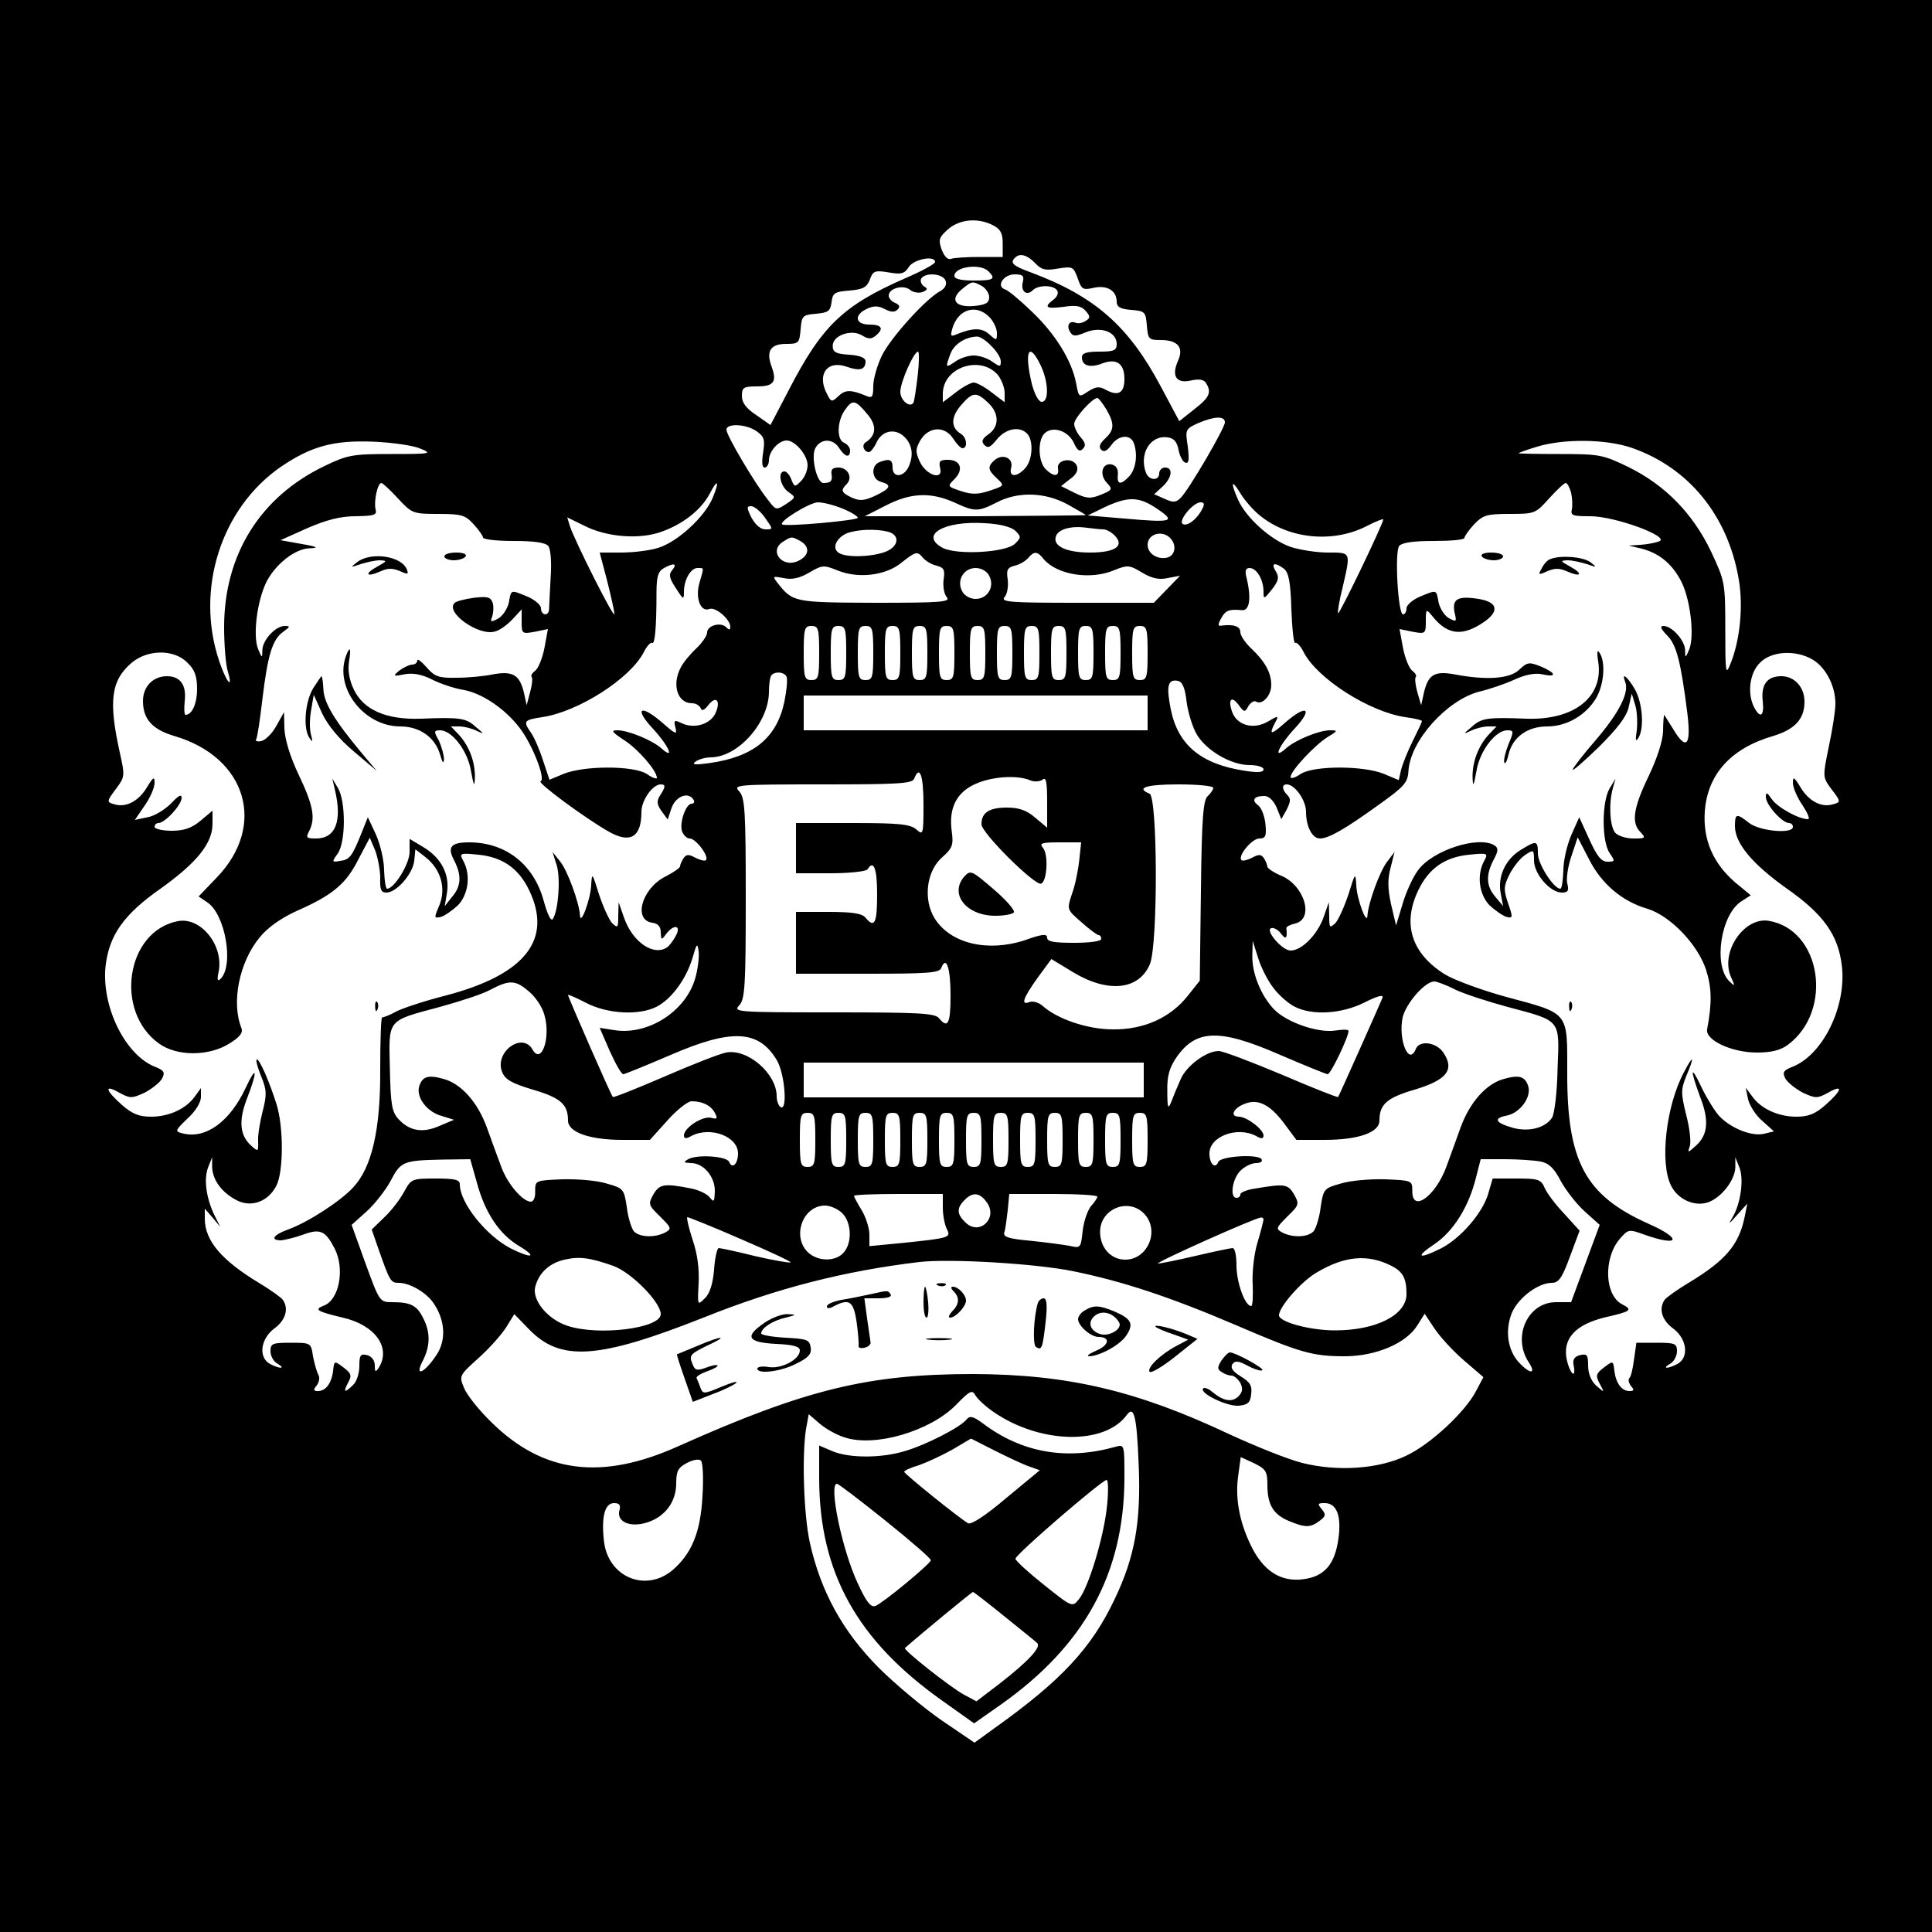 <?xml version="1.0" standalone="no"?>
<!DOCTYPE svg PUBLIC "-//W3C//DTD SVG 20010904//EN"
 "http://www.w3.org/TR/2001/REC-SVG-20010904/DTD/svg10.dtd">
<svg version="1.0" xmlns="http://www.w3.org/2000/svg"
 width="500pt" height="500pt" viewBox="0 0 500 500"
 preserveAspectRatio="xMidYMid meet">
<g transform="translate(0,500) scale(0.1,-0.1)"
fill="#000000" stroke="none">
<path d="M0 2500 l0 -2500 2500 0 2500 0 0 2500 0 2500 -2500 0 -2500 0 0
-2500z m2570 1917 c19 -10 25 -20 25 -47 l0 -35 -60 0 c-33 0 -66 -2 -74 -5
-8 -3 -17 6 -24 24 -9 26 -7 32 17 53 30 26 77 30 116 10z m109 -98 c16 -17
26 -20 59 -14 38 6 40 5 51 -25 10 -29 13 -31 41 -25 35 8 60 -7 60 -36 0 -13
9 -19 38 -21 35 -3 37 -5 40 -40 3 -36 5 -38 36 -38 44 0 60 -19 45 -53 -18
-40 -5 -60 32 -52 22 5 34 3 40 -6 15 -24 10 -37 -30 -68 l-39 -31 -48 90
c-83 156 -170 233 -336 295 -47 17 -55 25 -41 38 12 13 32 7 52 -14z m-259 3
c0 -5 -35 -24 -77 -42 -162 -71 -216 -123 -303 -292 l-46 -88 -37 26 c-26 17
-37 32 -37 49 0 22 4 25 39 25 44 0 52 12 38 51 -15 40 -3 59 37 59 33 0 35 2
38 38 3 35 5 37 40 40 32 3 37 7 40 30 3 24 8 27 46 30 35 3 45 8 53 28 8 23
13 25 49 19 33 -6 41 -3 52 14 12 20 68 31 68 13z m138 -24 c20 -20 14 -24
-38 -24 -33 0 -50 4 -50 12 0 24 67 33 88 12z m-111 -24 c4 -10 -1 -20 -13
-27 -37 -19 -130 -122 -152 -168 -12 -25 -22 -60 -22 -78 0 -28 -3 -32 -17
-26 -41 17 -55 17 -73 0 -17 -16 -19 -16 -29 4 -28 51 -1 90 50 72 34 -12 49
-8 49 14 0 9 -14 15 -42 17 -35 2 -43 7 -43 23 0 27 48 44 76 27 16 -10 24
-10 35 -1 22 18 17 29 -16 29 -37 0 -41 25 -6 41 17 8 29 8 46 -1 16 -8 25 -9
33 -1 7 7 5 12 -6 17 -9 3 -17 12 -17 19 0 19 38 29 55 15 8 -7 23 -9 32 -6
14 6 15 9 4 15 -7 5 -10 14 -7 20 11 17 56 13 63 -5z m200 -4 c-6 -24 10 -37
26 -21 14 14 54 14 63 -1 4 -6 0 -16 -9 -23 -27 -20 -20 -25 26 -19 33 5 46 2
57 -11 12 -14 12 -18 -1 -26 -8 -5 -19 -7 -26 -4 -16 6 -24 -8 -13 -25 7 -11
13 -11 40 0 39 16 80 1 80 -30 0 -17 -7 -20 -45 -20 -34 0 -45 -4 -45 -15 0
-22 22 -28 54 -15 36 13 56 -1 56 -41 0 -35 -15 -45 -46 -29 -19 11 -27 10
-48 -3 -24 -16 -24 -16 -31 21 -11 58 -53 127 -114 185 -31 30 -62 56 -70 58
-24 8 -4 39 25 39 21 0 25 -4 21 -20z m-106 -10 c10 -6 19 -19 19 -29 0 -15
-9 -20 -40 -23 -48 -4 -63 17 -30 44 26 21 26 21 51 8z m19 -80 c11 -11 20
-30 20 -42 0 -20 -1 -20 -20 -3 -19 17 -42 17 -84 0 -16 -7 -17 -5 -11 16 15
49 61 63 95 29z m5 -75 c14 -13 25 -31 25 -40 0 -15 -2 -15 -22 -1 -12 9 -34
16 -48 16 -14 0 -36 -7 -48 -16 -25 -17 -26 -16 -12 21 9 24 38 43 68 44 7 1
24 -10 37 -24z m-190 -77 c-4 -35 -9 -66 -11 -70 -9 -15 -34 6 -34 28 0 25 35
104 46 104 3 0 3 -28 -1 -62z m318 27 c21 -44 22 -95 3 -95 -8 0 -18 19 -25
44 -21 86 -9 115 22 51z m-110 -26 c9 -12 17 -32 17 -46 l0 -24 -33 25 c-19
15 -40 26 -47 26 -7 0 -28 -11 -47 -26 l-33 -25 0 23 c1 68 98 100 143 47z
m-26 -71 c29 -27 30 -62 1 -82 -17 -12 -19 -19 -10 -28 9 -9 16 -5 32 15 23
28 58 35 78 15 17 -17 15 -68 -5 -90 -22 -24 -43 -23 -36 2 6 24 -21 37 -42
20 -20 -17 -19 -26 5 -48 20 -19 20 -19 -19 -32 -30 -10 -46 -10 -74 -1 -35
12 -36 12 -17 31 25 25 16 50 -17 50 -21 0 -24 -4 -20 -21 9 -33 -35 -20 -52
15 -12 26 -12 33 0 55 21 37 63 40 85 7 9 -14 20 -26 25 -26 14 0 11 28 -4 37
-26 16 -27 42 -1 73 31 36 40 37 71 8z m306 -17 c22 -38 21 -54 -3 -76 -14
-13 -17 -22 -10 -29 7 -7 15 -3 26 12 18 26 49 29 58 6 11 -29 6 -67 -11 -86
-22 -24 -33 -23 -30 4 1 14 -4 23 -16 26 -24 5 -33 -25 -13 -47 16 -17 15 -19
-14 -31 -27 -11 -37 -11 -68 4 l-36 18 23 18 c16 11 22 23 18 34 -9 24 -53 17
-49 -6 4 -22 -11 -23 -32 -2 -20 20 -21 78 -1 94 22 18 60 4 74 -26 9 -20 15
-24 23 -16 9 9 7 16 -5 30 -9 10 -17 26 -17 35 0 15 47 67 60 67 3 0 13 -13
23 -29z m-619 -12 c26 -30 24 -56 -4 -74 -11 -7 -4 -25 9 -25 4 0 13 11 19 24
14 32 49 39 73 15 21 -21 24 -50 9 -80 -14 -25 -40 -25 -40 1 0 21 -8 24 -34
14 -23 -9 -20 -45 4 -51 29 -8 25 -17 -15 -36 -28 -13 -40 -14 -60 -5 -28 13
-30 19 -14 35 17 17 3 43 -21 43 -15 0 -20 -5 -18 -17 3 -18 -2 -23 -21 -23
-17 0 -33 67 -21 90 14 26 46 26 62 0 15 -23 28 -26 28 -6 0 8 -7 16 -15 20
-20 7 -19 55 1 84 20 29 27 28 58 -9z m926 -22 c0 -15 -93 -174 -114 -195 -13
-13 -20 -13 -42 -3 l-27 12 22 20 c24 23 28 49 6 49 -8 0 -15 -7 -15 -15 0
-20 -26 -19 -34 1 -19 49 11 99 56 92 16 -2 24 -11 28 -32 3 -16 11 -31 17
-33 10 -4 11 7 7 41 -7 45 -6 46 27 61 42 18 69 19 69 2z m-1212 -23 c20 -14
22 -22 17 -55 -4 -25 -3 -39 4 -39 6 0 11 9 11 19 0 23 25 51 46 51 22 0 54
-38 54 -64 0 -14 -8 -32 -17 -41 -16 -16 -17 -16 -25 4 -4 11 -12 21 -18 21
-18 0 -11 -38 10 -53 20 -14 20 -14 -5 -31 -26 -17 -27 -17 -48 11 -33 41
-107 166 -107 181 0 17 51 15 78 -4z m-870 -45 c32 -13 27 -14 -75 -14 -100 0
-113 -2 -173 -31 -167 -80 -260 -230 -260 -417 0 -45 4 -98 10 -116 14 -49 -5
-25 -23 29 -62 185 5 395 160 502 78 53 136 69 238 65 50 -2 105 -10 123 -18z
m3135 2 c147 -51 249 -175 277 -341 12 -70 3 -158 -22 -219 -12 -30 -13 -22
-13 91 0 121 -1 124 -37 201 -47 98 -118 171 -213 218 -66 32 -75 34 -177 34
-60 0 -108 1 -108 2 0 1 21 9 48 17 69 21 178 20 245 -3z m-3193 -131 c36 -39
39 -40 104 -40 60 0 70 -3 91 -26 14 -15 25 -31 25 -35 0 -5 35 -9 79 -9 53 0
82 -4 90 -13 6 -8 9 -41 6 -83 -2 -38 -4 -75 -4 -81 -1 -19 -21 -16 -21 3 0 8
-16 22 -35 30 -44 18 -42 19 -48 -15 -4 -17 -16 -35 -28 -42 -19 -10 -21 -9
-15 6 3 10 4 26 1 35 -5 15 -14 17 -48 13 -23 -3 -46 -9 -50 -13 -27 -24 63
-88 105 -74 12 3 32 18 45 32 l23 25 0 -32 c0 -31 1 -32 34 -26 l34 7 -9 -49
c-5 -26 -16 -53 -24 -59 -8 -6 -12 -13 -9 -16 3 -3 1 -21 -4 -39 l-9 -34 -7
32 c-11 46 -28 57 -79 48 -23 -5 -66 -9 -95 -9 -47 -1 -57 3 -78 27 -13 15
-24 23 -24 18 0 -6 -6 -11 -13 -11 -7 0 -22 -7 -33 -15 -18 -15 -17 -16 13
-10 21 4 44 0 70 -13 21 -11 57 -23 80 -27 49 -8 109 -48 148 -99 33 -43 68
-133 54 -138 -10 -3 116 -96 176 -130 56 -32 85 -15 85 51 0 30 29 71 50 71
13 0 13 -6 -2 -29 -9 -14 -8 -23 4 -40 l16 -22 10 30 c11 31 44 43 57 21 3 -5
1 -10 -5 -10 -15 0 -32 -49 -25 -71 4 -11 13 -19 20 -19 16 0 51 -47 42 -56
-3 -3 -15 0 -27 6 -18 10 -24 9 -31 -1 -5 -8 -9 -17 -9 -21 0 -4 -17 -16 -39
-27 -60 -31 -83 -112 -33 -119 15 -2 22 -10 22 -25 1 -20 2 -21 14 -4 20 26
40 23 25 -5 -7 -13 -17 -26 -23 -30 -35 -23 -89 14 -111 77 l-14 40 -1 -35 c0
-31 -1 -33 -16 -19 -8 9 -23 42 -34 75 -17 55 -18 57 -20 24 -1 -36 -28 -108
-29 -79 -2 33 -32 115 -51 139 l-20 25 11 -35 c10 -35 4 -115 -10 -138 -5 -8
-14 11 -24 47 -26 95 -99 151 -193 151 -47 0 -57 -12 -39 -46 20 -39 19 -67
-5 -95 l-19 -24 6 36 c7 47 -16 90 -62 117 l-35 21 0 -34 c0 -31 -40 -95 -58
-95 -4 0 -7 21 -8 48 0 26 -10 67 -21 92 l-21 45 -16 -40 c-25 -62 -31 -70
-56 -73 -21 -4 -22 -3 -6 19 21 30 21 134 1 169 l-15 25 7 -30 c19 -81 1 -125
-49 -125 -25 0 -27 2 -18 19 17 33 11 66 -27 146 -23 48 -36 93 -37 120 l-1
42 -20 -36 c-11 -20 -29 -37 -39 -39 -10 -2 -16 0 -13 5 3 4 10 51 16 103 14
116 26 155 54 175 18 13 19 15 4 15 -24 0 -57 -36 -58 -62 0 -22 -1 -22 -11 2
-14 35 -3 123 21 173 23 46 74 87 112 88 29 1 18 5 -36 14 l-39 7 69 31 c51
22 86 31 126 31 48 1 55 3 51 18 -5 20 5 68 15 68 3 0 23 -18 43 -40z m815 3
c-20 -50 -92 -116 -142 -131 -22 -7 -65 -12 -96 -12 l-55 0 19 -72 c10 -40 19
-79 19 -87 0 -15 -102 188 -115 227 l-7 23 43 -21 c60 -31 147 -37 204 -15 55
20 100 57 121 96 21 41 27 36 9 -8z m1413 -45 c75 -63 191 -75 280 -29 23 12
42 19 42 17 0 -11 -113 -246 -117 -243 -2 2 3 33 12 68 21 92 22 89 -39 89
-29 0 -73 7 -97 15 -51 18 -115 76 -135 122 -20 45 -17 54 5 18 10 -17 32 -43
49 -57z m808 57 c3 -14 4 -33 2 -43 -4 -16 2 -18 46 -18 63 1 210 -53 180 -65
-11 -4 -32 -8 -49 -9 l-30 -2 30 -7 c46 -11 79 -37 103 -80 26 -45 38 -145 24
-181 -10 -24 -11 -24 -11 -2 -1 25 -34 62 -56 62 -10 0 -7 -7 9 -24 25 -24 36
-69 53 -203 10 -84 -3 -97 -38 -38 -12 19 -22 35 -22 35 -1 0 -3 -19 -3 -43
-1 -26 -16 -71 -38 -117 -39 -81 -45 -120 -20 -144 14 -15 12 -16 -19 -16 -19
0 -40 7 -47 15 -14 17 -17 76 -6 115 l7 25 -15 -25 c-21 -34 -21 -139 0 -168
14 -21 14 -22 -6 -22 -16 0 -27 14 -47 58 l-26 57 -20 -45 c-11 -25 -21 -66
-21 -92 -1 -27 -4 -48 -8 -48 -17 0 -58 64 -58 91 0 34 -3 35 -45 9 -39 -24
-60 -69 -51 -113 l6 -32 -20 24 c-24 28 -25 56 -5 95 13 24 13 31 3 38 -41 26
-160 -12 -198 -64 -13 -17 -31 -56 -40 -87 l-17 -56 -13 55 c-9 41 -9 66 -1
95 l10 40 -19 -25 c-19 -24 -49 -107 -51 -139 -1 -29 -28 43 -29 79 -2 33 -3
31 -20 -24 -11 -33 -26 -66 -34 -75 -15 -14 -16 -12 -16 19 l-1 35 -14 -40
c-16 -44 -56 -85 -85 -85 -22 0 -67 53 -50 58 6 2 18 -4 25 -14 13 -17 17 -13
14 14 0 4 10 9 23 12 50 12 24 99 -37 124 -19 8 -35 19 -35 23 0 4 -4 14 -9
22 -7 10 -13 11 -31 1 -12 -6 -24 -9 -27 -6 -11 10 27 56 46 56 16 0 19 6 16
37 -2 20 -10 42 -19 49 -18 13 -11 24 16 24 12 0 24 -12 32 -30 l12 -30 14 25
c10 20 11 28 2 37 -15 15 -15 28 -2 28 21 0 50 -41 50 -71 0 -38 16 -69 36
-69 22 0 63 23 149 85 69 49 78 59 80 89 4 78 99 184 183 206 26 6 67 20 91
31 28 13 54 18 72 14 39 -9 37 3 -3 20 -30 12 -35 12 -56 -8 -25 -24 -85 -28
-169 -12 -51 9 -67 -1 -78 -48 l-7 -32 -10 34 c-5 18 -7 36 -4 39 3 3 -1 10
-9 16 -8 6 -19 33 -24 59 l-9 49 34 -7 c33 -6 34 -5 34 27 0 33 1 33 18 12 39
-48 78 -52 135 -12 40 29 31 52 -23 59 -50 7 -63 -3 -55 -39 5 -21 4 -22 -15
-12 -11 6 -23 24 -27 41 -6 34 -4 33 -48 15 -19 -8 -35 -22 -35 -30 0 -9 -4
-16 -9 -16 -13 0 -22 161 -10 177 8 9 37 13 90 13 44 0 79 3 79 8 0 4 11 20
25 35 23 24 33 27 92 27 65 0 67 1 102 40 20 22 39 40 43 40 4 0 10 -11 14
-25z m-1597 -25 c54 -25 62 -25 111 0 56 29 126 26 184 -6 25 -14 46 -26 46
-27 0 -1 -129 -2 -286 -3 l-286 0 53 27 c65 34 117 36 178 9z m526 -17 c49
-33 40 -36 -85 -25 l-95 8 45 22 c61 28 88 27 135 -5z m-815 1 c22 -9 40 -20
40 -24 0 -7 -190 -24 -196 -17 -8 8 72 57 93 57 13 0 41 -7 63 -16z m931 -2
c-14 -27 -39 -45 -50 -38 -13 8 27 56 46 56 10 0 11 -5 4 -18z m-1131 -22 c21
-30 21 -30 1 -30 -13 0 -26 12 -36 30 -13 26 -13 30 -1 30 8 0 24 -13 36 -30z
m648 -34 c15 -15 15 -17 -1 -33 -23 -23 -150 -30 -187 -11 -62 33 3 71 109 64
40 -2 69 -10 79 -20z m228 4 c7 0 20 -7 29 -16 26 -27 1 -44 -64 -44 -62 0
-98 17 -88 43 7 18 40 27 81 21 16 -2 34 -4 42 -4z m-558 -6 c33 -9 28 -40 -9
-53 -38 -13 -99 -14 -118 -2 -19 12 -7 39 21 51 27 10 74 12 106 4z m730 -16
c18 -18 14 -45 -7 -51 -25 -6 -51 10 -51 33 0 28 37 39 58 18z m-957 -8 c26
-15 24 -38 -6 -52 -42 -19 -77 28 -37 51 21 13 20 13 43 1z m318 -44 c7 -8 22
-17 35 -20 19 -5 22 -11 18 -36 -2 -17 1 -37 8 -45 11 -13 -11 -15 -186 -15
-211 1 -212 1 -253 53 -12 16 -11 16 17 11 22 -5 42 0 66 14 34 20 38 20 73 6
53 -22 124 -14 165 19 39 31 42 31 57 13z m312 -3 c35 -41 122 -55 184 -28 33
13 38 13 71 -7 25 -15 44 -19 66 -14 l32 6 -34 -35 -34 -35 -199 0 c-176 0
-198 2 -187 15 7 8 10 28 8 45 -4 25 -1 31 18 36 13 3 28 12 35 20 15 18 24
18 40 -3z m-961 -28 c-10 -12 -8 -21 9 -47 19 -30 21 -31 21 -10 0 32 18 62
35 62 18 0 17 3 5 -39 -11 -39 3 -76 26 -67 16 6 54 -27 54 -46 0 -9 -3 -9
-11 -1 -14 14 -49 4 -49 -14 0 -8 -13 -27 -28 -41 -16 -15 -34 -37 -40 -49
-24 -45 -9 -93 29 -93 10 0 19 -6 22 -12 3 -9 9 -7 20 7 20 26 33 12 19 -20
-13 -29 -54 -42 -87 -27 -20 10 -22 8 -17 -11 5 -19 1 -18 -32 11 -57 50 -77
41 -27 -13 41 -44 59 -84 23 -52 -23 21 -86 47 -114 47 -18 0 -15 -4 18 -26
36 -23 84 -79 84 -97 0 -4 -12 0 -26 10 -34 22 -163 22 -216 0 l-36 -15 -17
51 c-9 28 -23 60 -31 71 -21 30 -18 33 29 40 94 14 228 100 263 168 8 16 18
27 22 24 7 -4 11 42 11 131 0 39 4 54 18 62 26 15 37 13 23 -4z m1583 3 c12
-10 17 -34 19 -104 2 -51 6 -90 10 -88 4 3 14 -8 22 -24 35 -68 169 -154 263
-168 24 -3 43 -8 43 -10 0 -3 -11 -26 -24 -52 -13 -26 -26 -59 -30 -74 l-6
-27 -38 16 c-53 22 -182 22 -216 0 -14 -10 -26 -13 -26 -8 0 16 62 82 95 103
28 17 28 18 7 18 -28 0 -90 -25 -114 -47 -36 -32 -18 8 23 52 49 53 30 63 -26
14 -36 -32 -42 -32 -25 1 10 18 9 19 -18 3 -37 -22 -80 -11 -93 24 -12 33 -2
44 17 18 14 -19 16 -19 25 -2 6 9 15 15 20 11 16 -9 39 16 39 43 0 32 -16 61
-52 95 -15 14 -28 33 -28 42 0 15 -17 21 -48 17 -10 -2 -11 2 -2 18 11 21 20
25 53 22 21 -3 26 30 13 84 -5 18 -2 25 8 25 18 0 36 -30 36 -61 0 -21 1 -20
22 6 17 22 19 31 10 46 -14 22 -3 25 21 7z m-763 -18 c15 -28 -4 -60 -35 -60
-14 0 -29 8 -35 20 -15 28 4 60 35 60 14 0 29 -8 35 -20z m-440 -200 c0 -63
-2 -70 -20 -70 -18 0 -20 7 -20 70 0 63 2 70 20 70 18 0 20 -7 20 -70z m70 0
c0 -63 -2 -70 -20 -70 -18 0 -20 7 -20 70 0 63 2 70 20 70 18 0 20 -7 20 -70z
m70 0 c0 -63 -2 -70 -20 -70 -18 0 -20 7 -20 70 0 63 2 70 20 70 18 0 20 -7
20 -70z m70 0 c0 -63 -2 -70 -20 -70 -18 0 -20 7 -20 70 0 63 2 70 20 70 18 0
20 -7 20 -70z m70 0 c0 -63 -2 -70 -20 -70 -18 0 -20 7 -20 70 0 63 2 70 20
70 18 0 20 -7 20 -70z m70 0 c0 -63 -2 -70 -20 -70 -18 0 -20 7 -20 70 0 63 2
70 20 70 18 0 20 -7 20 -70z m80 0 c0 -63 -2 -70 -20 -70 -18 0 -20 7 -20 70
0 63 2 70 20 70 18 0 20 -7 20 -70z m70 0 c0 -63 -2 -70 -20 -70 -18 0 -20 7
-20 70 0 63 2 70 20 70 18 0 20 -7 20 -70z m70 0 c0 -63 -2 -70 -20 -70 -18 0
-20 7 -20 70 0 63 2 70 20 70 18 0 20 -7 20 -70z m70 0 c0 -63 -2 -70 -20 -70
-18 0 -20 7 -20 70 0 63 2 70 20 70 18 0 20 -7 20 -70z m70 0 c0 -63 -2 -70
-20 -70 -18 0 -20 7 -20 70 0 63 2 70 20 70 18 0 20 -7 20 -70z m70 0 c0 -63
-2 -70 -20 -70 -18 0 -20 7 -20 70 0 63 2 70 20 70 18 0 20 -7 20 -70z m70 0
c0 -63 -2 -70 -20 -70 -18 0 -20 7 -20 70 0 63 2 70 20 70 18 0 20 -7 20 -70z
m-2485 -25 c19 -18 25 -35 25 -68 0 -38 -13 -67 -30 -67 -3 0 -4 16 -2 35 5
42 -11 65 -46 65 -36 0 -62 -27 -62 -64 0 -47 24 -74 82 -91 186 -55 239 -231
109 -366 l-47 -49 22 -15 c47 -30 70 -163 35 -198 -8 -8 -10 -3 -5 19 13 68
-47 142 -106 130 -134 -26 -165 -234 -48 -317 46 -33 128 -33 181 0 28 17 36
28 32 40 -27 66 -6 171 47 235 20 25 55 50 97 69 93 41 127 70 159 134 l29 55
14 -33 c7 -19 13 -51 13 -71 -1 -30 2 -38 16 -38 26 0 68 48 72 82 l3 30 27
-21 c39 -31 53 -80 35 -124 -14 -33 -14 -34 4 -30 10 3 30 17 44 30 27 28 34
78 14 115 -11 20 -9 21 39 16 62 -6 104 -35 131 -91 62 -128 -9 -219 -214
-273 -55 -14 -113 -33 -130 -42 -16 -9 -32 -15 -36 -15 -3 1 -5 -60 -5 -135 1
-156 -22 -254 -70 -305 -33 -36 -117 -90 -166 -108 -40 -14 -51 -29 -20 -29 9
1 35 7 57 15 44 16 57 10 81 -36 27 -53 12 -133 -28 -148 -26 -10 -18 -15 49
-31 84 -19 126 -78 93 -130 -8 -12 -10 -11 -10 6 0 13 -8 24 -20 27 -17 4 -20
0 -20 -28 0 -19 -7 -41 -16 -49 -22 -22 -27 -20 -13 6 10 18 8 24 -12 39 -24
18 -24 18 -27 -9 -4 -32 -19 -52 -39 -52 -12 0 -13 3 -3 15 6 8 8 20 4 27 -4
7 -10 28 -14 48 -5 35 -6 35 -58 35 -47 0 -52 -2 -52 -22 0 -12 8 -27 18 -32
23 -14 6 -14 -19 -1 -31 17 -25 65 11 92 29 21 38 51 22 74 -4 6 -32 26 -62
44 -96 58 -140 109 -140 166 l0 26 20 -23 20 -24 -16 32 c-21 45 -27 93 -15
123 l10 25 0 -25 c1 -34 25 -66 63 -86 38 -20 82 -4 103 37 19 36 19 152 1
210 -19 61 -46 122 -52 117 -2 -3 3 -22 12 -44 14 -34 15 -46 4 -89 -7 -27
-13 -62 -12 -78 1 -28 0 -28 -18 -12 -30 27 -33 66 -10 124 27 70 25 88 -4 26
-41 -88 -104 -134 -164 -118 -20 5 -19 7 13 38 21 19 35 42 35 56 l0 23 -16
-22 c-22 -31 -66 -52 -113 -52 -31 0 -49 7 -76 31 -43 38 -46 54 -6 31 28 -15
32 -15 65 0 19 10 39 26 45 36 9 17 6 22 -20 32 -76 32 -136 155 -126 258 9
81 46 135 145 204 92 66 132 116 132 166 l0 34 -31 -26 c-23 -19 -42 -26 -75
-26 -24 0 -44 5 -44 10 0 6 5 10 10 10 17 0 60 47 60 65 0 11 -8 6 -27 -14
-16 -16 -43 -33 -61 -36 l-33 -7 26 38 c14 20 25 46 25 58 0 17 -3 16 -20 -12
-21 -35 -53 -52 -82 -44 -23 6 -23 7 4 43 21 28 21 33 9 87 -31 138 -24 191
30 237 42 35 110 35 144 0z m4206 8 c34 -20 59 -68 59 -114 0 -19 -8 -69 -17
-111 -16 -78 -16 -79 5 -108 27 -35 27 -36 4 -42 -29 -8 -61 9 -82 44 -17 28
-20 29 -20 12 0 -12 11 -38 25 -58 13 -20 20 -36 14 -36 -24 0 -78 30 -93 51
-13 19 -16 20 -16 6 0 -19 42 -67 60 -67 5 0 10 -4 10 -10 0 -19 -86 -11 -113
10 -33 26 -37 25 -37 -8 0 -44 44 -97 132 -160 99 -69 136 -123 145 -204 11
-104 -49 -226 -126 -258 -26 -10 -29 -15 -20 -32 6 -10 26 -26 45 -36 33 -15
37 -15 65 0 40 23 37 7 -6 -31 -27 -24 -45 -31 -76 -31 -46 0 -91 20 -114 52
l-17 23 6 -30 c4 -16 20 -42 37 -56 l30 -27 -25 -6 c-31 -8 -85 13 -116 45
-12 13 -33 47 -46 74 -29 62 -31 49 -4 -24 24 -61 20 -99 -12 -127 -20 -18
-21 -18 -15 -1 4 10 0 47 -9 81 -14 57 -14 66 0 101 22 52 19 58 -6 10 -47
-88 -63 -236 -33 -294 18 -36 62 -55 97 -42 34 13 68 57 69 90 l0 26 10 -25
c13 -30 4 -95 -17 -130 -12 -20 -10 -19 11 5 l27 30 -7 -35 c-15 -72 -49 -112
-145 -170 -30 -18 -58 -38 -62 -44 -16 -23 -7 -53 22 -74 36 -27 42 -75 11
-92 -25 -13 -42 -13 -18 1 9 5 17 20 17 32 0 20 -5 22 -53 22 l-52 0 -6 -42
c-3 -24 -8 -46 -12 -49 -4 -4 -2 -13 4 -21 9 -10 8 -13 -4 -13 -20 0 -35 20
-39 52 -3 27 -3 27 -27 9 -21 -16 -22 -21 -11 -42 13 -24 13 -24 -9 -5 -13 12
-21 31 -21 52 0 28 -3 31 -21 27 -15 -4 -20 -12 -16 -29 6 -34 -10 -19 -18 16
-12 55 21 92 100 111 66 15 71 19 44 33 -47 23 -50 121 -6 171 21 24 23 24 62
10 93 -33 100 -11 9 29 -162 73 -209 161 -208 392 0 157 6 150 -158 194 -62
17 -133 43 -158 58 -87 54 -112 131 -69 219 27 56 69 85 131 91 48 5 50 4 39
-16 -20 -37 -13 -87 14 -115 14 -13 34 -27 44 -30 16 -4 17 -2 4 35 -12 36
-12 44 4 76 10 19 28 42 41 50 21 14 22 13 22 -15 0 -35 42 -83 72 -83 16 0
19 5 14 24 -3 13 2 45 11 71 l16 48 29 -56 c32 -64 86 -110 152 -129 58 -18
129 -91 151 -157 15 -47 16 -86 3 -155 -5 -28 64 -60 129 -60 37 0 61 6 80 20
119 89 86 299 -50 321 -64 10 -126 -82 -97 -146 11 -24 10 -25 -5 -10 -41 41
-22 171 31 206 l25 16 -40 33 c-58 50 -84 111 -79 184 7 96 67 163 176 195 57
17 82 44 82 89 0 38 -26 66 -60 66 -37 0 -53 -22 -48 -65 4 -38 -6 -46 -22
-16 -19 36 -12 90 15 116 29 30 92 34 136 8z m-2656 -43 c4 -6 1 -35 -5 -66
-20 -94 -80 -143 -195 -159 -36 -5 -46 -4 -35 4 8 6 26 11 40 11 71 1 150 91
150 170 0 20 3 40 7 43 10 10 31 8 38 -3z m1036 -67 c4 -29 16 -67 27 -85 26
-42 89 -78 136 -78 20 0 36 -5 36 -11 0 -8 -15 -9 -47 -4 -114 17 -174 66
-193 159 -12 60 -8 79 18 74 12 -2 19 -18 23 -55z m-101 -28 l0 -45 -445 0
-445 0 0 45 0 45 445 0 445 0 0 -45z m-580 -237 c0 -78 -1 -80 -18 -65 -16 14
-43 17 -165 17 l-147 0 0 -65 0 -65 89 0 c50 0 93 5 96 10 16 26 25 3 25 -65
0 -75 -7 -88 -30 -60 -9 11 -34 15 -96 15 l-84 0 0 -80 0 -80 185 0 c155 0
187 2 191 15 13 33 24 0 24 -71 0 -74 -7 -87 -30 -59 -10 13 -54 15 -273 15
-251 0 -260 1 -244 18 15 16 17 51 17 277 0 226 -2 261 -17 277 -16 17 -8 18
216 18 197 0 232 2 237 15 14 36 24 9 24 -67z m275 63 c11 -5 25 -4 33 1 9 8
12 -4 12 -57 l0 -67 -31 26 c-22 19 -42 26 -73 26 -46 0 -66 -13 -66 -43 0
-23 138 -159 154 -154 16 5 20 76 5 93 -10 12 -3 14 44 14 l55 0 -5 -47 c-3
-27 -11 -66 -19 -87 -13 -40 -13 -40 24 -72 20 -18 40 -33 45 -34 4 0 7 -4 7
-10 0 -6 -30 -10 -70 -10 -52 0 -70 3 -70 13 0 11 -12 10 -57 -6 -97 -32 -193
-9 -234 56 -30 48 -22 122 19 158 27 24 30 32 25 68 -8 59 12 100 61 122 42
19 106 24 141 10z m475 -20 c0 -5 -7 -14 -14 -21 -12 -9 -16 -56 -18 -245 l-3
-233 -31 -39 c-45 -57 -114 -88 -194 -87 -66 0 -144 27 -182 61 -9 8 -24 13
-33 10 -24 -10 -18 9 20 62 l36 49 56 -34 c91 -55 171 -46 199 21 21 51 20
433 -1 441 -37 15 -8 24 75 24 50 0 90 -4 90 -9z m-1340 -490 c-23 -87 -122
-151 -210 -137 l-38 6 26 -60 c15 -33 30 -60 35 -60 4 0 60 23 123 50 157 68
227 65 274 -13 21 -34 29 -134 10 -122 -5 3 -10 16 -10 28 0 59 -76 124 -131
113 -16 -3 -88 -31 -159 -62 -72 -31 -132 -55 -134 -53 -5 5 -116 259 -116
264 0 2 21 -7 46 -20 55 -29 138 -34 184 -10 38 20 75 70 92 125 11 39 13 41
16 18 2 -14 -2 -45 -8 -67z m1495 -27 c14 -19 39 -41 55 -49 46 -24 123 -19
182 11 32 16 49 21 46 12 -10 -24 -112 -253 -115 -257 -1 -2 -67 24 -146 58
-79 33 -152 61 -163 61 -32 0 -83 -38 -98 -72 -8 -18 -19 -44 -24 -58 -9 -22
-11 -19 -11 26 -1 37 5 60 22 85 51 76 112 78 270 9 63 -27 119 -50 123 -50 8
0 54 96 54 112 0 4 -15 4 -34 1 -45 -7 -126 21 -159 55 -34 36 -57 93 -56 139
l1 38 14 -44 c7 -24 25 -59 39 -77z m-1926 -10 c17 -14 35 -41 40 -61 17 -59
-8 -130 -31 -89 -26 46 -98 -6 -79 -57 8 -21 24 -30 80 -47 72 -21 91 -38 91
-80 0 -30 55 -50 141 -50 l71 0 45 50 c25 28 53 50 63 50 28 0 50 -11 60 -30
8 -15 6 -17 -9 -13 -22 6 -70 -25 -71 -45 0 -9 5 -10 19 -2 49 26 121 -1 121
-45 0 -27 -15 -42 -23 -22 -6 15 -83 20 -106 7 -13 -8 -12 -9 7 -10 33 0 62
-35 62 -72 -1 -28 -2 -31 -13 -17 -7 9 -28 19 -47 23 -71 14 -83 12 -99 -15
-14 -25 -13 -28 17 -57 30 -30 31 -32 13 -42 -28 -14 -67 -12 -81 4 -6 8 -15
36 -18 63 -7 46 -9 48 -52 60 -25 8 -76 12 -115 11 -69 -3 -70 -3 -70 -30 1
-16 -4 -28 -11 -28 -21 0 -61 46 -77 91 -9 24 -26 70 -37 101 -24 66 -67 114
-113 126 -39 11 -54 6 -62 -19 -9 -28 20 -67 58 -77 l32 -10 -38 -16 c-43 -19
-77 -13 -105 17 -18 19 -21 38 -23 131 -3 130 -9 123 129 160 51 14 110 33
130 44 51 27 66 26 101 -4z m2397 5 c23 -11 84 -31 136 -45 139 -37 134 -31
129 -159 -1 -60 -8 -117 -14 -127 -17 -27 -60 -38 -101 -27 -46 13 -53 25 -16
32 34 7 64 48 55 76 -8 25 -23 30 -62 19 -46 -12 -89 -60 -113 -126 -11 -31
-28 -77 -37 -102 -28 -76 -89 -120 -88 -62 0 27 -1 27 -70 30 -38 1 -90 -3
-115 -11 -43 -12 -45 -14 -52 -60 -3 -27 -12 -55 -18 -63 -14 -16 -53 -18 -81
-4 -18 10 -17 12 13 42 30 29 31 32 17 57 -16 27 -24 28 -101 15 -21 -3 -38
-10 -38 -15 0 -5 -4 -9 -10 -9 -18 0 -11 49 10 70 11 11 29 20 41 20 11 0 17
4 14 10 -9 14 -106 8 -112 -7 -8 -20 -23 -5 -23 22 0 44 72 71 121 45 13 -8
19 -7 19 1 0 16 -42 48 -63 49 -26 0 -15 23 16 34 34 13 66 -4 103 -55 l29
-39 73 0 c87 0 142 19 142 50 0 42 19 59 91 80 83 25 104 51 75 95 -18 28 -63
34 -72 10 -18 -45 -46 25 -34 82 9 37 58 93 82 93 6 0 31 -9 54 -21z m-806
-234 l0 -45 -440 0 -440 0 0 45 0 45 440 0 440 0 0 -45z m-850 -155 c0 -63 -2
-70 -20 -70 -18 0 -20 7 -20 70 0 63 2 70 20 70 18 0 20 -7 20 -70z m80 0 c0
-63 -2 -70 -20 -70 -18 0 -20 7 -20 70 0 63 2 70 20 70 18 0 20 -7 20 -70z
m70 0 c0 -63 -2 -70 -20 -70 -18 0 -20 7 -20 70 0 63 2 70 20 70 18 0 20 -7
20 -70z m70 0 c0 -63 -2 -70 -20 -70 -18 0 -20 7 -20 70 0 63 2 70 20 70 18 0
20 -7 20 -70z m70 0 c0 -63 -2 -70 -20 -70 -18 0 -20 7 -20 70 0 63 2 70 20
70 18 0 20 -7 20 -70z m70 0 c0 -63 -2 -70 -20 -70 -18 0 -20 7 -20 70 0 63 2
70 20 70 18 0 20 -7 20 -70z m70 0 c0 -63 -2 -70 -20 -70 -18 0 -20 7 -20 70
0 63 2 70 20 70 18 0 20 -7 20 -70z m70 0 c0 -63 -2 -70 -20 -70 -18 0 -20 7
-20 70 0 63 2 70 20 70 18 0 20 -7 20 -70z m70 0 c0 -63 -2 -70 -20 -70 -18 0
-20 7 -20 70 0 63 2 70 20 70 18 0 20 -7 20 -70z m70 0 c0 -63 -2 -70 -20 -70
-18 0 -20 7 -20 70 0 63 2 70 20 70 18 0 20 -7 20 -70z m80 0 c0 -63 -2 -70
-20 -70 -18 0 -20 7 -20 70 0 63 2 70 20 70 18 0 20 -7 20 -70z m70 0 c0 -63
-2 -70 -20 -70 -18 0 -20 7 -20 70 0 63 2 70 20 70 18 0 20 -7 20 -70z m70 0
c0 -63 -2 -70 -20 -70 -18 0 -20 7 -20 70 0 63 2 70 20 70 18 0 20 -7 20 -70z
m-1736 -110 c21 -79 59 -135 110 -165 48 -29 32 -33 -22 -6 -64 33 -132 118
-132 166 0 12 -13 15 -63 15 -61 0 -63 -1 -81 -34 -10 -19 -33 -49 -51 -66
l-33 -32 18 -52 c29 -82 31 -86 52 -86 29 0 73 -26 91 -54 30 -45 32 -97 5
-135 -31 -46 -56 -55 -34 -13 20 39 20 75 1 111 -16 33 -33 41 -80 41 -32 0
-33 1 -69 100 l-36 100 39 35 c21 19 49 55 62 79 26 50 32 53 135 55 l71 1 17
-60z m2753 54 c21 -4 35 -17 52 -50 13 -24 41 -60 62 -79 l39 -35 -37 -100
-37 -100 -39 0 c-73 0 -114 -89 -71 -155 21 -32 4 -32 -25 -1 -29 31 -37 83
-18 129 17 39 68 77 103 77 18 0 27 13 47 68 l25 67 -39 43 c-22 23 -45 53
-51 67 -10 23 -17 25 -73 25 l-62 0 -12 -41 c-15 -49 -71 -114 -122 -140 -58
-29 -68 -23 -17 11 49 33 89 96 108 173 l12 47 63 0 c34 0 76 -3 92 -6z
m-1547 -120 c0 -19 5 -44 10 -54 12 -23 9 -24 -117 -37 l-83 -8 0 30 c0 16 -9
45 -20 63 -11 18 -20 35 -20 37 0 3 52 5 115 5 l115 0 0 -36z m114 14 c29 -40
-18 -86 -54 -53 -24 22 -25 38 -4 59 21 22 40 20 58 -6z m286 15 c0 -3 -7 -14
-16 -24 -9 -10 -19 -39 -22 -64 -5 -45 -5 -46 -35 -39 -17 3 -62 9 -101 13
-56 5 -70 10 -67 21 3 8 6 34 9 58 l4 42 114 0 c63 0 114 -3 114 -7z m-660
-43 c24 -24 26 -77 3 -102 -21 -24 -68 -23 -93 2 -41 41 -12 120 45 120 14 0
34 -9 45 -20z m780 0 c43 -43 11 -120 -48 -120 -37 0 -65 31 -65 72 0 59 72
89 113 48z m-1042 -67 c72 -31 130 -58 128 -60 -2 -2 -43 5 -91 16 -48 12 -90
21 -95 21 -4 0 -10 -25 -12 -56 -3 -36 -11 -62 -24 -74 -19 -19 -19 -19 -16
38 2 39 -3 77 -16 115 -10 31 -16 57 -13 57 3 0 66 -25 139 -57z m1352 51 c0
-3 -7 -31 -16 -61 -9 -30 -14 -78 -12 -109 1 -30 0 -54 -4 -54 -16 0 -38 61
-38 105 0 25 -4 45 -10 45 -5 0 -48 -9 -95 -20 -47 -11 -91 -20 -98 -20 -11 1
250 118 266 119 4 1 7 -2 7 -5z m-1683 -120 c47 -17 123 -94 123 -125 0 -37
-162 -57 -242 -30 -51 17 -91 66 -83 100 9 36 36 62 76 71 39 9 66 5 126 -16z
m2014 0 c30 -15 39 -33 39 -73 0 -54 -78 -94 -185 -94 -66 0 -145 22 -145 39
0 22 59 89 98 111 72 43 132 48 193 17z m-823 -14 c127 -26 249 -66 422 -140
165 -71 197 -80 280 -80 81 0 160 34 188 80 l19 30 26 -39 c14 -21 48 -58 76
-82 l50 -43 -19 -36 c-28 -54 -117 -137 -180 -167 -72 -35 -179 -42 -270 -19
-36 9 -121 43 -190 75 -238 112 -416 154 -660 155 -272 0 -434 -39 -765 -187
-198 -89 -349 -70 -483 62 -32 31 -64 71 -71 89 -13 31 -13 32 37 77 28 25 60
61 72 80 l21 34 37 -38 c82 -86 180 -79 455 30 187 75 363 120 557 143 79 9
301 -4 398 -24z m-204 -366 c120 -81 285 -84 342 -6 19 26 26 -3 31 -131 6
-146 -10 -236 -62 -345 -60 -127 -138 -211 -312 -335 l-51 -37 -84 57 c-45 31
-120 93 -165 138 -93 94 -149 197 -177 322 -16 72 -21 226 -10 295 l7 38 28
-24 c16 -14 45 -30 65 -36 78 -26 221 16 288 84 37 38 42 40 51 24 6 -10 28
-30 49 -44z m-756 -216 c-5 -94 -28 -149 -78 -192 -70 -58 -167 -17 -177 76
-7 62 2 98 26 98 14 0 18 -5 14 -19 -8 -30 29 -45 72 -31 47 15 75 54 75 101
0 32 5 41 28 53 15 8 31 11 36 6 5 -5 7 -46 4 -92z m1462 29 c0 -51 15 -76 55
-93 43 -18 56 -18 80 0 16 12 17 16 6 30 -12 14 -11 16 7 16 31 0 44 -32 36
-91 -9 -67 -36 -99 -91 -106 -59 -8 -105 22 -137 90 -30 63 -40 124 -31 182
l6 44 35 -16 c30 -15 34 -21 34 -56z"/>
<path d="M1150 3560 c0 -5 11 -10 24 -10 14 0 28 5 31 10 4 6 -7 10 -24 10
-17 0 -31 -4 -31 -10z"/>
<path d="M924 3545 c-18 -14 -17 -14 9 -5 16 5 38 10 50 10 20 -1 19 -2 -6
-16 -35 -19 -30 -29 7 -13 19 9 32 9 51 1 20 -9 23 -9 18 4 -13 35 -93 47
-129 19z"/>
<path d="M896 3304 c-32 -83 45 -184 140 -184 50 0 90 -28 103 -73 6 -21 9
-25 10 -12 0 11 -6 32 -13 48 -14 24 -13 27 3 27 31 0 72 -54 80 -106 7 -38 9
-42 10 -17 1 40 -14 81 -41 111 l-21 22 22 0 c12 0 32 -5 44 -11 21 -10 21 -9
-2 10 -25 23 -41 25 -142 21 -90 -3 -148 23 -173 75 -12 24 -16 50 -13 71 6
36 3 44 -7 18z"/>
<path d="M810 3218 c-21 -36 -26 -104 -9 -128 8 -12 9 -10 4 8 -4 13 -4 41 0
63 l7 41 22 -49 c15 -31 44 -66 82 -98 l59 -50 -38 45 c-71 85 -98 130 -100
165 -1 19 -3 35 -5 35 -1 0 -11 -15 -22 -32z"/>
<path d="M3835 3560 c3 -5 17 -10 31 -10 13 0 24 5 24 10 0 6 -14 10 -31 10
-17 0 -28 -4 -24 -10z"/>
<path d="M4012 3553 c-7 -2 -17 -13 -22 -24 -10 -17 -9 -18 15 -7 19 8 31 8
51 -1 37 -16 42 -6 7 13 -25 14 -26 15 -6 16 12 0 34 -5 50 -10 26 -9 27 -9 9
5 -19 14 -77 19 -104 8z"/>
<path d="M4136 3289 c15 -92 -61 -153 -185 -149 -101 4 -117 2 -142 -21 -23
-19 -23 -20 -2 -10 12 6 32 11 44 11 l22 0 -21 -22 c-27 -30 -42 -71 -41 -111
1 -25 3 -21 10 17 8 52 49 106 80 106 17 0 17 -3 3 -36 -8 -20 -13 -41 -11
-47 2 -7 7 3 11 20 10 45 49 73 100 73 50 0 99 28 126 72 21 35 26 93 10 118
-6 10 -8 4 -4 -21z"/>
<path d="M4206 3235 c11 -27 -16 -80 -76 -150 -33 -38 -60 -73 -60 -77 0 -4
31 23 69 60 47 47 71 78 76 102 l8 35 9 -30 c5 -16 6 -46 4 -65 -4 -25 -3 -31
4 -20 16 25 11 93 -10 128 -20 33 -34 43 -24 17z"/>
<path d="M971 2394 c0 -11 3 -14 6 -6 3 7 2 16 -1 19 -3 4 -6 -2 -5 -13z"/>
<path d="M4061 2394 c0 -11 3 -14 6 -6 3 7 2 16 -1 19 -3 4 -6 -2 -5 -13z"/>
<path d="M2496 2732 c-40 -45 4 -102 80 -102 23 0 45 4 48 9 3 5 -20 32 -53
60 -56 48 -59 50 -75 33z"/>
<path d="M2428 1673 c7 -3 16 -2 19 1 4 3 -2 6 -13 5 -11 0 -14 -3 -6 -6z"/>
<path d="M2390 1630 c0 -22 3 -40 8 -40 4 0 6 18 4 40 -2 22 -6 40 -8 40 -2 0
-4 -18 -4 -40z"/>
<path d="M2468 1658 c16 -16 15 -33 -4 -52 -8 -9 -11 -16 -5 -16 14 0 41 29
41 44 0 15 -20 36 -34 36 -6 0 -5 -5 2 -12z"/>
<path d="M2250 1650 c-19 -4 -52 -11 -72 -14 -21 -4 -38 -11 -38 -17 0 -6 7
-6 19 1 39 20 50 13 58 -42 4 -29 6 -57 5 -61 -1 -5 5 -7 15 -5 10 2 17 9 16
14 -1 6 -5 34 -9 62 l-7 52 37 0 c22 0 35 4 31 10 -7 11 -6 11 -55 0z"/>
<path d="M2686 1628 c-11 -36 -14 -108 -5 -114 15 -9 17 -5 25 64 5 44 3 62
-5 62 -6 0 -13 -6 -15 -12z"/>
<path d="M2808 1609 c-10 -5 -18 -16 -18 -23 0 -17 33 -46 53 -46 31 0 28 -21
-5 -35 -18 -8 -27 -14 -20 -15 27 0 81 29 97 54 20 30 13 43 -31 62 -39 16
-53 17 -76 3z m88 -31 c10 -16 -23 -37 -47 -31 -29 8 -36 33 -14 49 18 14 47
6 61 -18z"/>
<path d="M1979 1577 c-53 -36 -45 -51 29 -55 46 -2 62 -7 62 -17 0 -23 -47
-48 -80 -43 -16 3 -30 1 -30 -4 0 -15 61 -8 101 13 31 15 40 25 37 42 -3 20
-10 22 -65 25 -35 2 -63 7 -63 11 0 14 29 33 63 41 29 7 29 8 6 9 -14 1 -41
-9 -60 -22z"/>
<path d="M2991 1566 c3 -3 23 -12 45 -19 l39 -14 -30 -16 c-40 -21 -77 -56
-70 -67 3 -5 32 12 65 38 l59 47 -28 12 c-36 15 -88 28 -80 19z"/>
<path d="M1805 1517 c-27 -11 -51 -21 -53 -22 -1 -1 8 -29 20 -63 l21 -60 51
20 c28 10 56 24 61 29 6 6 -12 1 -38 -10 -45 -19 -48 -19 -54 -3 -3 9 -8 20
-10 25 -3 4 10 12 27 18 17 6 29 13 27 15 -2 3 -16 0 -31 -6 -23 -8 -28 -7
-35 13 -8 19 -3 24 38 44 59 27 42 28 -24 0z"/>
<path d="M2403 1533 c15 -2 39 -2 55 0 15 2 2 4 -28 4 -30 0 -43 -2 -27 -4z"/>
<path d="M3161 1479 c-11 -18 -11 -23 1 -30 7 -5 18 -9 25 -9 7 0 17 -9 23
-19 7 -15 6 -23 -5 -35 -17 -16 -39 -12 -68 12 -9 8 -20 12 -23 9 -12 -12 61
-47 91 -45 24 2 31 8 33 30 3 22 -3 31 -27 46 -20 12 -27 22 -22 31 7 10 15
10 41 -4 17 -9 34 -14 37 -11 5 5 -70 46 -84 46 -5 0 -14 -10 -22 -21z"/>
<path d="M2501 1326 c-16 -20 -104 -65 -158 -81 -61 -19 -144 -19 -188 -1
l-35 15 0 -87 c1 -242 98 -417 318 -573 l83 -59 67 47 c219 154 321 341 322
587 0 87 0 88 -22 82 -128 -36 -243 -16 -344 60 -26 19 -34 21 -43 10z m162
-121 l28 -10 -87 -72 c-53 -45 -91 -70 -99 -65 -25 15 -164 127 -165 133 0 3
17 11 38 17 20 7 59 25 86 40 l49 29 61 -31 c34 -17 74 -36 89 -41z m202 -102
c-8 -80 -48 -212 -73 -242 -17 -21 -17 -21 -91 38 -40 32 -73 62 -73 67 0 11
223 203 236 204 4 0 5 -30 1 -67z m-574 -38 c66 -53 119 -99 118 -103 -1 -9
-123 -110 -143 -118 -12 -5 -24 10 -46 58 -41 87 -76 258 -54 258 4 0 60 -43
125 -95z m307 -247 c42 -34 81 -65 86 -70 12 -10 -22 -47 -98 -106 l-59 -45
-32 17 c-35 19 -158 116 -153 121 42 37 173 145 176 145 2 0 38 -28 80 -62z"/>
</g>
</svg>
